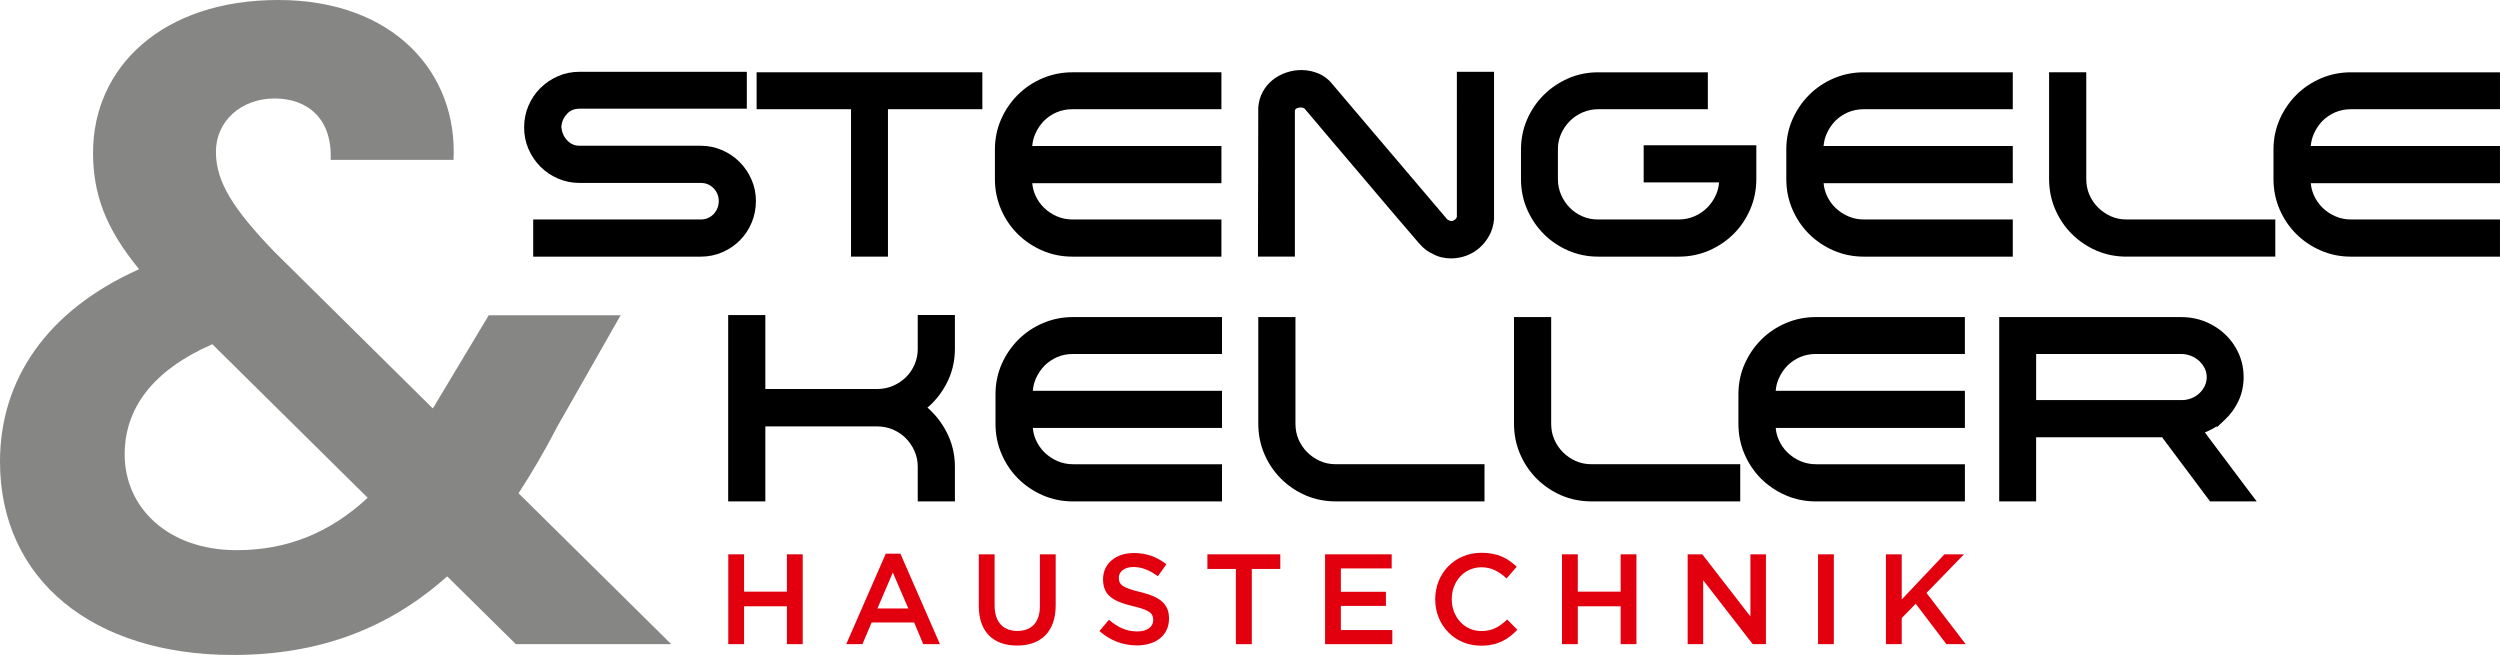 <svg viewBox="0 0 2000 523.97" xmlns="http://www.w3.org/2000/svg"><path d="m264.52 127.92c1.45-32.53-18.07-49.14-44.81-49.14s-46.98 18.07-46.98 42.64 14.45 46.25 46.25 79.5l127.2 125.75c1.45-1.44 2.17-3.61 3.61-5.78l41.19-68.66h105.52l-50.59 88.89c-10.12 19.52-20.23 36.86-31.07 53.48l122.14 120.7h-124.31l-54.93-54.2c-46.98 41.92-102.63 62.87-171.29 62.87-112.73 0-186.45-60.7-186.45-154.66 0-65.05 36.86-120.7 111.3-153.94-26.74-32.52-36.86-59.98-36.86-93.23 0-68.66 55.65-122.14 148.16-122.14s143.82 58.54 140.21 127.92zm29.63 270.3-124.31-122.86c-47.7 20.96-70.1 51.31-70.1 88.17 0 42.64 34.69 76.61 89.62 76.61 41.19 0 75.16-14.45 104.79-41.92z" fill="#868685"/><path d="m591.72 129.62c-3.95-3.95-8.65-7.14-13.97-9.47-5.38-2.36-11.15-3.55-17.16-3.55h-96.93c-3.94 0-7.17-1.4-9.89-4.27-2.79-2.95-4.33-6.53-4.72-10.94.38-4.03 1.87-7.4 4.54-10.29 2.58-2.79 5.87-4.14 10.06-4.14h133.81v-29.53h-133.81c-6.16 0-12 1.19-17.36 3.55-5.31 2.33-10.05 5.55-14.07 9.57-4.03 4.02-7.22 8.77-9.49 14.11-2.28 5.36-3.43 11.19-3.43 17.33s1.19 12 3.55 17.36c2.33 5.32 5.55 10.06 9.57 14.08 4.03 4.03 8.78 7.22 14.11 9.48 5.35 2.28 11.11 3.43 17.12 3.43h96.93c4.1 0 7.45 1.38 10.24 4.23 2.81 2.87 4.18 6.26 4.18 10.39 0 2.06-.37 3.93-1.12 5.7-.76 1.79-1.8 3.38-3.09 4.72-1.26 1.31-2.77 2.35-4.51 3.08-1.75.74-3.67 1.12-5.7 1.12h-134.02v29.73h134.02c6.15 0 12-1.19 17.36-3.55 5.32-2.33 10.02-5.51 13.97-9.47s7.12-8.72 9.4-14.13c2.27-5.42 3.42-11.28 3.42-17.41s-1.19-11.78-3.55-17.16c-2.33-5.32-5.52-10.02-9.47-13.97z"/><path d="m605.29 87.36h75.53v117.94h29.54v-117.94h75.52v-29.53h-180.59z"/><path d="m833.85 62.68c-7.48 3.21-14.09 7.66-19.65 13.22-5.56 5.55-10.03 12.12-13.3 19.51-3.3 7.45-4.97 15.57-4.97 24.14v23.83c0 8.42 1.63 16.49 4.85 24 3.2 7.48 7.65 14.09 13.22 19.66 5.56 5.56 12.17 10.04 19.63 13.31 7.5 3.29 15.66 4.96 24.23 4.96h119.27v-29.73h-119.27c-4.31 0-8.46-.85-12.34-2.52-3.93-1.69-7.42-4.01-10.37-6.91-2.94-2.88-5.28-6.29-6.96-10.13-1.31-2.98-2.11-6.16-2.39-9.47h151.34v-29.74h-151.35c.28-3.42 1.08-6.67 2.4-9.68 1.69-3.87 4.02-7.36 6.92-10.39 2.87-2.86 6.28-5.17 10.12-6.86 3.82-1.66 8.07-2.51 12.63-2.51h119.27v-29.53h-119.27c-8.42 0-16.49 1.63-24 4.85z"/><path d="m1165.49 173.46c-.25.95-.74 1.67-1.52 2.26-1.44 1.08-2.78 1.54-4.74.62-.92-.43-1.4-.81-1.45-.85-15.35-18.04-30.57-35.94-45.64-53.72l-45.31-53.35c-3.35-4.41-7.37-7.64-11.93-9.57-8.15-3.45-17.31-3.73-25.9-.81-3.96 1.35-7.6 3.32-10.81 5.86-3.29 2.59-6 5.84-8.04 9.64-2 3.7-3.19 7.85-3.54 12.35l-.25 119.41h29.54v-116.23c.07-1.33.52-1.8.99-2.1 2.11-1.36 5.54-1.27 6.9.06 7 8.36 14.38 17.08 22.13 26.18 7.74 9.08 15.55 18.27 23.42 27.56l23.43 27.66c7.75 9.17 15.2 17.87 22.34 26.09 1.91 2.2 3.8 4.01 5.63 5.39 1.79 1.35 3.76 2.49 5.83 3.39 2.15 1.21 4.53 2.09 7.06 2.63 2.46.52 4.86.79 7.14.79 4.2 0 8.3-.72 12.2-2.15 3.92-1.43 7.48-3.54 10.58-6.26 3.07-2.7 5.68-5.95 7.76-9.67 2.13-3.8 3.44-8.1 3.92-13.15v-118.06h-29.74z"/><path d="m1314.94 145.93h60.31c-.24 3.5-1.09 6.87-2.52 10.04-1.75 3.87-4.11 7.31-7 10.2-2.89 2.88-6.33 5.19-10.24 6.88-3.88 1.67-8.04 2.52-12.35 2.52h-65.03c-4.3 0-8.42-.85-12.23-2.51-3.85-1.69-7.26-4.03-10.13-6.96-2.89-2.95-5.22-6.44-6.91-10.37-1.67-3.87-2.51-8.03-2.51-12.35v-24.23c0-4.28.87-8.38 2.59-12.18 1.75-3.87 4.11-7.31 7.01-10.2s6.32-5.19 10.23-6.88c3.89-1.67 8.04-2.52 12.35-2.52h87.77v-29.53h-87.77c-8.56 0-16.69 1.67-24.14 4.97-7.4 3.28-13.96 7.75-19.52 13.3-5.56 5.57-10.01 12.15-13.21 19.54-3.22 7.44-4.85 15.49-4.85 23.91v23.83c0 8.57 1.67 16.72 4.96 24.23 3.27 7.47 7.75 14.07 13.31 19.62 5.57 5.57 12.15 10.02 19.55 13.22 7.44 3.22 15.49 4.85 23.91 4.85h64.62c8.57 0 16.72-1.67 24.23-4.96 7.46-3.27 14.07-7.74 19.63-13.31 5.57-5.57 10.01-12.18 13.21-19.66 3.22-7.5 4.85-15.57 4.85-24v-27.19h-90.12z"/><path d="m1466.97 62.68c-7.48 3.21-14.09 7.66-19.65 13.22-5.56 5.55-10.03 12.12-13.31 19.51-3.29 7.45-4.97 15.57-4.97 24.14v23.83c0 8.42 1.63 16.49 4.85 24 3.2 7.47 7.64 14.08 13.21 19.66 5.56 5.56 12.16 10.04 19.63 13.31 7.51 3.29 15.66 4.96 24.23 4.96h119.27v-29.73h-119.27c-4.31 0-8.47-.85-12.35-2.52-3.93-1.69-7.42-4.02-10.37-6.91-2.94-2.89-5.29-6.29-6.96-10.13-1.31-2.99-2.11-6.16-2.4-9.47h151.34v-29.74h-151.36c.28-3.42 1.09-6.66 2.41-9.68 1.69-3.87 4.01-7.36 6.91-10.38 2.87-2.87 6.28-5.17 10.13-6.86 3.81-1.66 8.07-2.51 12.63-2.51h119.27v-29.53h-119.27c-8.42 0-16.5 1.63-24 4.85z"/><path d="m1688.61 172.97c-3.87-1.75-7.31-4.11-10.2-7.01-2.89-2.89-5.21-6.3-6.89-10.16-1.67-3.8-2.51-8.05-2.51-12.63v-85.34h-29.74v85.35c0 8.56 1.64 16.7 4.85 24.2 3.2 7.48 7.65 14.09 13.21 19.66 5.7 5.7 12.34 10.21 19.74 13.42 7.44 3.22 15.55 4.85 24.11 4.85h119.07v-29.73h-119.07c-4.55 0-8.78-.87-12.59-2.6z"/><path d="m1857.96 96.74c2.87-2.87 6.28-5.17 10.13-6.86 3.81-1.66 8.07-2.51 12.63-2.51h119.27v-29.53h-119.27c-8.42 0-16.5 1.63-24 4.85-7.48 3.21-14.09 7.66-19.65 13.22-5.56 5.55-10.03 12.12-13.31 19.51-3.29 7.45-4.97 15.57-4.97 24.14v23.83c0 8.42 1.63 16.49 4.85 24 3.2 7.47 7.64 14.08 13.21 19.66 5.56 5.56 12.16 10.04 19.63 13.31 7.51 3.29 15.66 4.96 24.23 4.96h119.27v-29.73h-119.27c-4.31 0-8.47-.85-12.35-2.52-3.93-1.69-7.42-4.02-10.37-6.91-2.94-2.89-5.29-6.29-6.96-10.13-1.31-2.99-2.11-6.16-2.4-9.47h151.34v-29.74h-151.36c.28-3.42 1.09-6.66 2.41-9.68 1.69-3.87 4.01-7.36 6.91-10.38z"/><g fill="#e2000f"><path d="m582.62 443.45h12.63v29.87h34.29v-29.87h12.63v71.87h-12.63v-30.29h-34.29v30.29h-12.63z"/><path d="m708.61 442.94h11.71l31.63 72.39h-13.35l-7.29-17.35h-33.99l-7.39 17.35h-12.94l31.63-72.39zm18.07 43.84-12.42-28.75-12.32 28.75h24.75z"/><path d="m783.05 484.83v-41.38h12.63v40.87c0 13.35 6.88 20.43 18.17 20.43s18.07-6.68 18.07-19.92v-41.38h12.63v40.76c0 21.46-12.12 32.24-30.91 32.24s-30.6-10.78-30.6-31.63z"/><path d="m879.56 504.85 7.6-9.04c6.88 5.95 13.86 9.34 22.69 9.34 7.81 0 12.73-3.7 12.73-9.03v-.21c0-5.13-2.87-7.9-16.22-10.99-15.29-3.7-23.92-8.21-23.92-21.46v-.2c0-12.32 10.27-20.85 24.54-20.85 10.47 0 18.79 3.19 26.08 9.04l-6.78 9.55c-6.47-4.83-12.94-7.4-19.51-7.4-7.39 0-11.71 3.8-11.71 8.52v.2c0 5.55 3.29 8.01 17.15 11.3 15.19 3.7 23 9.14 23 21.05v.2c0 13.45-10.58 21.46-25.67 21.46-10.99 0-21.36-3.8-29.98-11.5z"/><path d="m988.71 455.16h-22.79v-11.71h58.32v11.71h-22.79v60.17h-12.73v-60.17z"/><path d="m1060.06 443.45h53.29v11.29h-40.66v18.69h36.04v11.29h-36.04v19.31h41.17v11.29h-53.8z"/><path d="m1148.16 479.59v-.2c0-20.43 15.3-37.17 37.07-37.17 13.24 0 21.25 4.62 28.14 11.19l-8.12 9.34c-5.75-5.34-11.91-8.93-20.12-8.93-13.66 0-23.72 11.29-23.72 25.36v.2c0 14.07 9.96 25.46 23.72 25.46 8.83 0 14.48-3.49 20.64-9.24l8.11 8.21c-7.49 7.81-15.71 12.73-29.16 12.73-20.94 0-36.55-16.33-36.55-36.97z"/><path d="m1249.6 443.45h12.63v29.87h34.29v-29.87h12.63v71.87h-12.63v-30.29h-34.29v30.29h-12.63z"/><path d="m1350.12 443.45h11.71l38.5 49.7v-49.7h12.42v71.87h-10.57l-39.63-51.13v51.13h-12.42v-71.87z"/><path d="m1454.44 443.45h12.63v71.87h-12.63z"/><path d="m1508.75 443.45h12.63v36.14l34.19-36.14h15.61l-29.98 30.9 31.32 40.97h-15.4l-24.54-32.34-11.19 11.5v20.85h-12.63v-71.87z"/></g><path d="m734.21 279.02c0 4.44-.85 8.66-2.52 12.54-1.69 3.91-4.03 7.34-6.96 10.21-2.96 2.9-6.44 5.22-10.37 6.91-3.88 1.67-8.1 2.52-12.55 2.52h-89.54v-59.17h-29.73v149.09h29.73v-59.98h89.54c4.44 0 8.66.85 12.54 2.51 3.93 1.7 7.38 4.02 10.24 6.88 2.89 2.9 5.25 6.36 7 10.28 1.73 3.87 2.6 8.09 2.6 12.51v27.79h29.73v-27.79c0-10.14-2.39-19.74-7.11-28.54-3.89-7.24-8.87-13.51-14.84-18.68 5.96-5.07 10.94-11.25 14.83-18.44 4.73-8.73 7.12-18.36 7.12-28.65v-26.99h-29.73v26.99z"/><path d="m834.32 258.5c-7.48 3.21-14.09 7.66-19.65 13.22-5.56 5.55-10.03 12.12-13.3 19.51-3.3 7.45-4.97 15.57-4.97 24.14v23.83c0 8.42 1.63 16.5 4.85 24 3.2 7.47 7.65 14.09 13.22 19.66 5.56 5.56 12.17 10.04 19.63 13.31 7.5 3.29 15.66 4.96 24.23 4.96h119.27v-29.74h-119.27c-4.31 0-8.47-.85-12.35-2.52-3.93-1.69-7.42-4.02-10.37-6.91-2.94-2.88-5.28-6.29-6.96-10.13-1.31-2.99-2.11-6.16-2.39-9.47h151.34v-29.74h-151.35c.28-3.42 1.08-6.67 2.4-9.68 1.69-3.87 4.02-7.36 6.92-10.38 2.87-2.87 6.28-5.18 10.12-6.86 3.82-1.66 8.07-2.51 12.64-2.51h119.27v-29.53h-119.27c-8.42 0-16.49 1.63-24 4.85z"/><path d="m1055.97 368.79c-3.87-1.75-7.31-4.11-10.2-7.01-2.89-2.89-5.21-6.3-6.89-10.16-1.67-3.8-2.51-8.05-2.51-12.63v-85.35h-29.74v85.35c0 8.56 1.64 16.7 4.85 24.2 3.2 7.48 7.65 14.09 13.21 19.66 5.7 5.7 12.34 10.21 19.74 13.41 7.44 3.22 15.55 4.85 24.11 4.85h119.07v-29.74h-119.07c-4.55 0-8.78-.87-12.59-2.59z"/><path d="m1260.54 368.79c-3.87-1.75-7.31-4.11-10.2-7.01-2.89-2.89-5.21-6.3-6.89-10.16-1.67-3.8-2.51-8.05-2.51-12.63v-85.35h-29.74v85.35c0 8.56 1.64 16.7 4.85 24.2 3.2 7.48 7.65 14.09 13.21 19.66 5.7 5.7 12.34 10.21 19.74 13.41 7.44 3.22 15.55 4.85 24.11 4.85h119.07v-29.74h-119.07c-4.55 0-8.78-.87-12.59-2.59z"/><path d="m1428.66 258.5c-7.48 3.21-14.09 7.66-19.65 13.22-5.56 5.55-10.03 12.12-13.31 19.51-3.29 7.45-4.97 15.57-4.97 24.14v23.83c0 8.42 1.63 16.5 4.85 24 3.2 7.47 7.64 14.09 13.21 19.66 5.56 5.56 12.16 10.03 19.63 13.31 7.51 3.29 15.66 4.96 24.23 4.96h119.27v-29.74h-119.27c-4.31 0-8.47-.85-12.35-2.52-3.93-1.7-7.42-4.02-10.37-6.91-2.94-2.89-5.29-6.29-6.96-10.13-1.31-2.99-2.11-6.16-2.4-9.47h151.34v-29.74h-151.36c.28-3.42 1.09-6.66 2.41-9.68 1.69-3.87 4.01-7.36 6.91-10.38 2.87-2.87 6.28-5.17 10.13-6.86 3.81-1.66 8.07-2.51 12.63-2.51h119.27v-29.53h-119.27c-8.42 0-16.5 1.63-24 4.85z"/><path d="m1800.78 395.09c-2.96-3.9-6.11-8.1-9.47-12.6-3.37-4.51-6.81-9.09-10.31-13.74l-10.39-13.82c-2.31-3.09-4.56-6.1-6.72-9 2.12-.85 4.2-1.81 6.21-2.91 1.15-.62 2.27-1.29 3.34-2.01v.83l6.34-5.94c4.78-4.49 8.53-9.68 11.14-15.42 2.64-5.78 3.98-12.12 3.98-18.83 0-8.3-2.07-16.1-6.16-23.19-4.07-7.04-9.59-12.75-16.37-16.93-8.12-5.22-17.36-7.87-27.48-7.87h-145.53v147.47h29.54v-51.3h100.78l38.37 51.3h37.33l-4.59-6.04zm-171.9-111.91h116c2.73 0 5.36.49 7.81 1.46 2.46.97 4.65 2.32 6.53 4.02 1.87 1.71 3.39 3.72 4.52 5.97 1.1 2.19 1.63 4.49 1.63 7s-.51 4.87-1.55 7.07c-1.07 2.25-2.53 4.25-4.32 5.93-1.8 1.69-3.96 3.03-6.38 3.99-2.44.97-5 1.46-7.61 1.46h-116.6v-36.91z"/></svg>